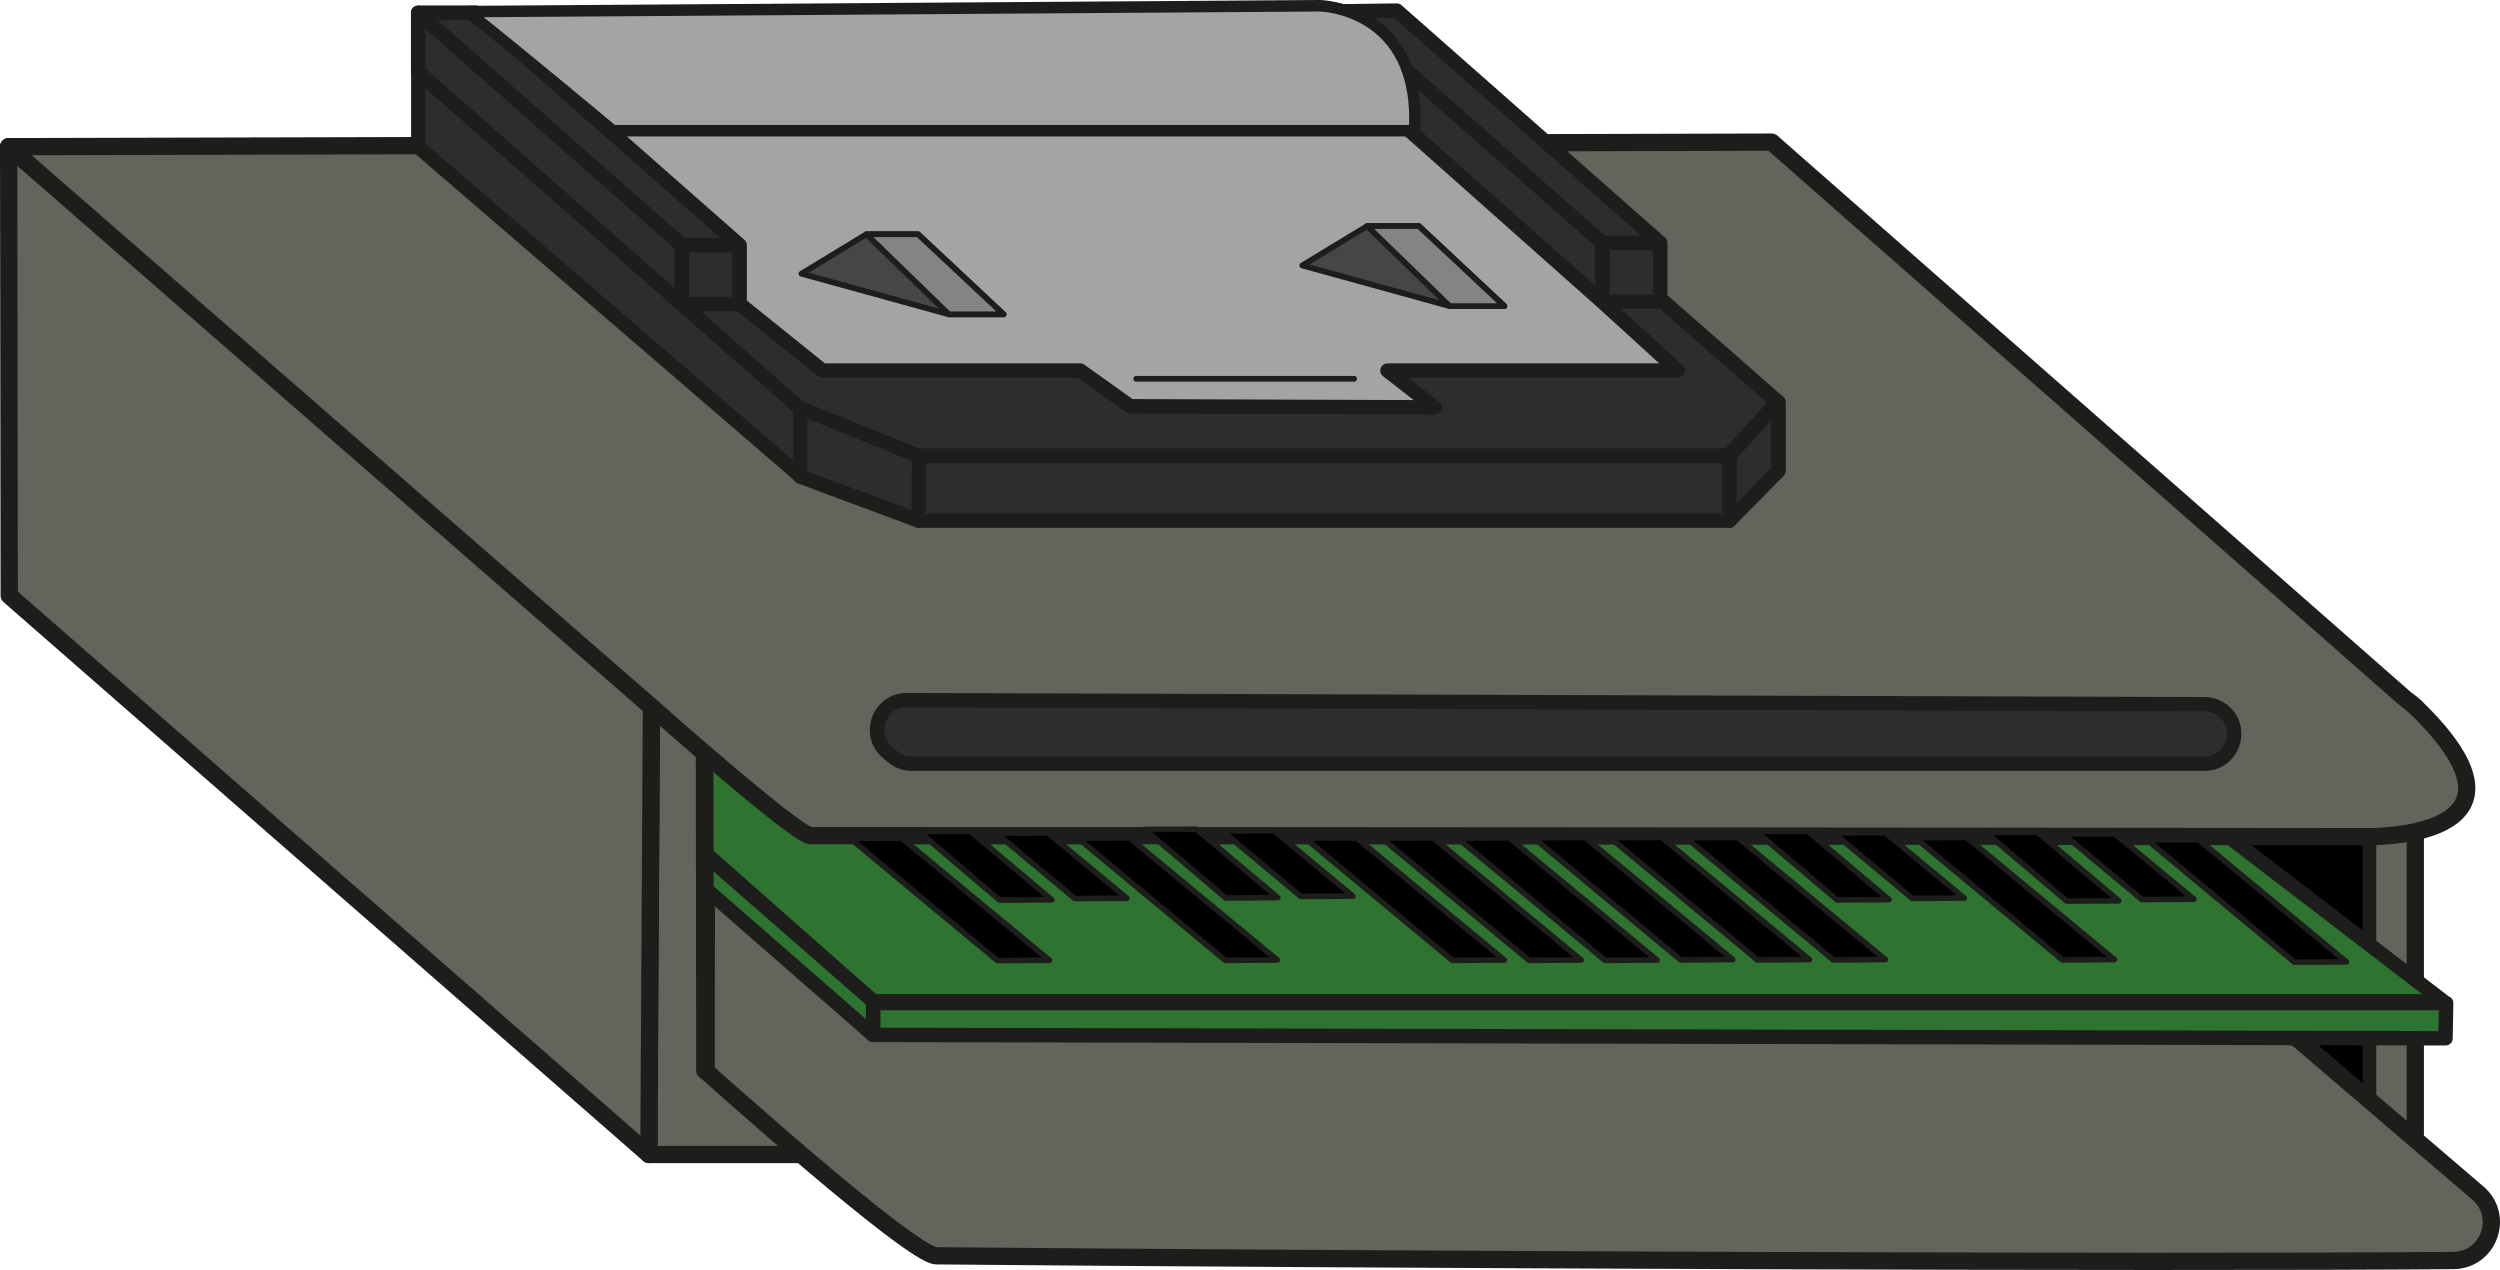 <svg xmlns="http://www.w3.org/2000/svg" id="Calque_1" data-name="Calque 1" viewBox="0 0 434.15 220.55"><defs><style>.cls-1{fill:#2d2d2d}.cls-1,.cls-10,.cls-2,.cls-3,.cls-6,.cls-9{stroke:#1d1d1b;stroke-linejoin:round}.cls-1,.cls-6{stroke-width:2.5px}.cls-2{fill:#474647}.cls-10,.cls-2,.cls-3,.cls-6,.cls-9{stroke-linecap:round}.cls-3{fill:#848484}.cls-6{fill:#2e7330}.cls-9{stroke-width:.97px}.cls-10{fill:#64645d;stroke-width:3px}</style></defs><path d="m113.13 122.75-.44 64.92h0v12.82h306.75v-77.74H113.13z" class="cls-10"/><path d="m1.5 25.47.1 77.96 111.09 97.06.44-77.74L1.5 25.47z" class="cls-10"/><path d="m122 122.74.08 63.28 289.41 6.67v-70.05l-289.49.1z" style="stroke-width:2.36px;stroke:#1d1d1b;stroke-linejoin:round"/><path d="m398.69 180.13-276.02-25.66-.04 25.24v6.34s35.58 31.99 39.97 32.03c71.69.67 213.12 1.25 263.44.82 6.15-.05 8.94-7.7 4.27-11.71l-31.63-27.07Z" class="cls-10"/><path d="m122.68 148.31 28.95 25.58h272.69l-67.14-51.44-234.56.32.06 25.54zM151.63 174.19l-.03 5.53 273.09.59.11-6.12H151.63z" class="cls-6"/><path d="m151.63 173.89-28.95-25.28v5.86l28.95 25.26v-5.84z" class="cls-6"/><path d="M419.44 122.75c-.52-.5-1.12-.98-1.79-1.45L307.67 24.68 1.5 25.47l111.63 97.28s25.19 22.37 27.64 22.37c71.75-.04 269.63.17 269.63.17s33.48 1.04 9.05-22.54Z" class="cls-10"/><path d="m72.64 25.52 66.44 57.24V70.8L72.64 12.57v12.95z" class="cls-1"/><path d="M138.96 70.77v11.96l20.58 7.66v.02h.05l.06.02v-.02h140.7V79.12H159.59l-20.63-8.35zM242.39 24.55l66.44 57.23V69.83L242.39 11.6v12.95z" class="cls-1"/><path d="m300.35 79.12 8.48-9.29v11.95l-8.48 8.63V79.12zM159.54 90.39l.05-11.27-20.63-8.35v11.96l20.58 7.66z" class="cls-1"/><path d="m72.7 12.51 169.48-.91 66.45 58.23-8.49 9.29H159.39l-20.63-8.35L72.7 12.51zM154.22 130.76l.88.71a5.14 5.14 0 0 0 3.25 1.15h224.47c4.98 0 7.07-6.37 3.06-9.32-.88-.65-1.95-1-3.04-1l-225.35-.71c-4.87-.02-7.05 6.1-3.27 9.17ZM72.62 12.45V2.24h10.07v10.2l-10.07.01z" class="cls-1"/><path d="M118.39 52.8V42.59h10.06v10.2l-10.06.01zM72.62 2.24l45.77 40.35h10.06L82.69 2.24H72.62z" class="cls-1"/><path d="m72.62 2.24 45.77 40.35V52.8L72.62 12.45V2.24zM278.26 52.41V42.19h10.06v10.2l-10.06.02zM230.21 2l48.05 40.19h10.06L242.56 1.84 230.21 2z" class="cls-1"/><path d="m232.49 1.84 45.77 40.35v10.22l-45.77-40.35V1.84z" class="cls-1"/><path d="m278.26 52.41-46.01-40.86H93.18l35.27 31.04v10.2l14.36 11.56h44.78l8.68 6.2 52.89.19-8.21-6.39h50.42l-13.11-11.94z" style="fill:#a5a4a4;stroke-linecap:round;stroke-width:2.5px;stroke:#1d1d1b;stroke-linejoin:round"/><path d="m261.25 53.16-14.85-13.9h-8.98l-11.27 6.84 25.6 7.06h9.5z" class="cls-2"/><path d="M237.42 39.26h8.98l14.85 13.9h-9.5l-14.33-13.9z" class="cls-3"/><path d="m174.28 54.59-14.85-13.91h-8.98l-11.27 6.85 25.6 7.06h9.5z" class="cls-2"/><path d="M150.45 40.68h8.98l14.85 13.91h-9.5l-14.33-13.91z" class="cls-3"/><path d="M245.65 22.7H106.42S91.24 9.99 81.17 2.01L229.22 1s17.67.3 16.44 21.7Z" style="stroke-width:2px;fill:#a5a4a4;stroke-linecap:round;stroke:#1d1d1b;stroke-linejoin:round"/><path d="M197.31 65.78h37.84" style="fill:#a5a4a4;stroke-linecap:round;stroke:#1d1d1b;stroke-linejoin:round"/><path d="m147.6 145.57 25.6 21.24 9.04-.05-25.65-21.21-8.99.02zM159.55 144.4l14.05 11.91 9.05-.05-14.11-11.88-8.99.02zM173.01 144.67l13.64 11.37 9.04-.05L182 144.65l-8.99.02zM187.17 145.54l25.6 21.23 9.05-.05-25.66-21.21-8.99.03zM226.61 145.54l25.6 21.23 9.04-.05-25.65-21.21-8.99.03zM239.93 145.54l25.6 21.23 9.05-.05-25.66-21.21-8.99.03zM253.11 145.54l25.6 21.23 9.05-.05-25.66-21.21-8.99.03zM266.27 145.46l25.6 21.24 9.04-.06-25.66-21.21-8.98.03zM279.59 145.46l25.6 21.24 9.04-.06-25.65-21.21-8.99.03zM292.77 145.46l25.6 21.24 9.04-.06-25.65-21.21-8.99.03zM332.55 145.46l25.6 21.24 9.04-.06-25.65-21.21-8.99.03zM198.8 144.03l14.05 11.91 9.05-.06-14.11-11.87-8.99.02zM212.26 144.3l13.64 11.37 9.05-.05-13.7-11.35-8.99.03zM304.97 144.37l14.05 11.91 9.04-.05-14.1-11.88-8.99.02zM318.43 144.64l13.64 11.37 9.04-.05-13.7-11.34-8.98.02zM344.85 144.57l14.06 11.91 9.04-.05-14.11-11.88-8.99.02zM358.31 144.84l13.64 11.37 9.05-.05-13.7-11.34-8.99.02zM372.84 145.85l25.6 21.24 9.04-.05-25.65-21.22-8.99.03z" class="cls-9"/></svg>